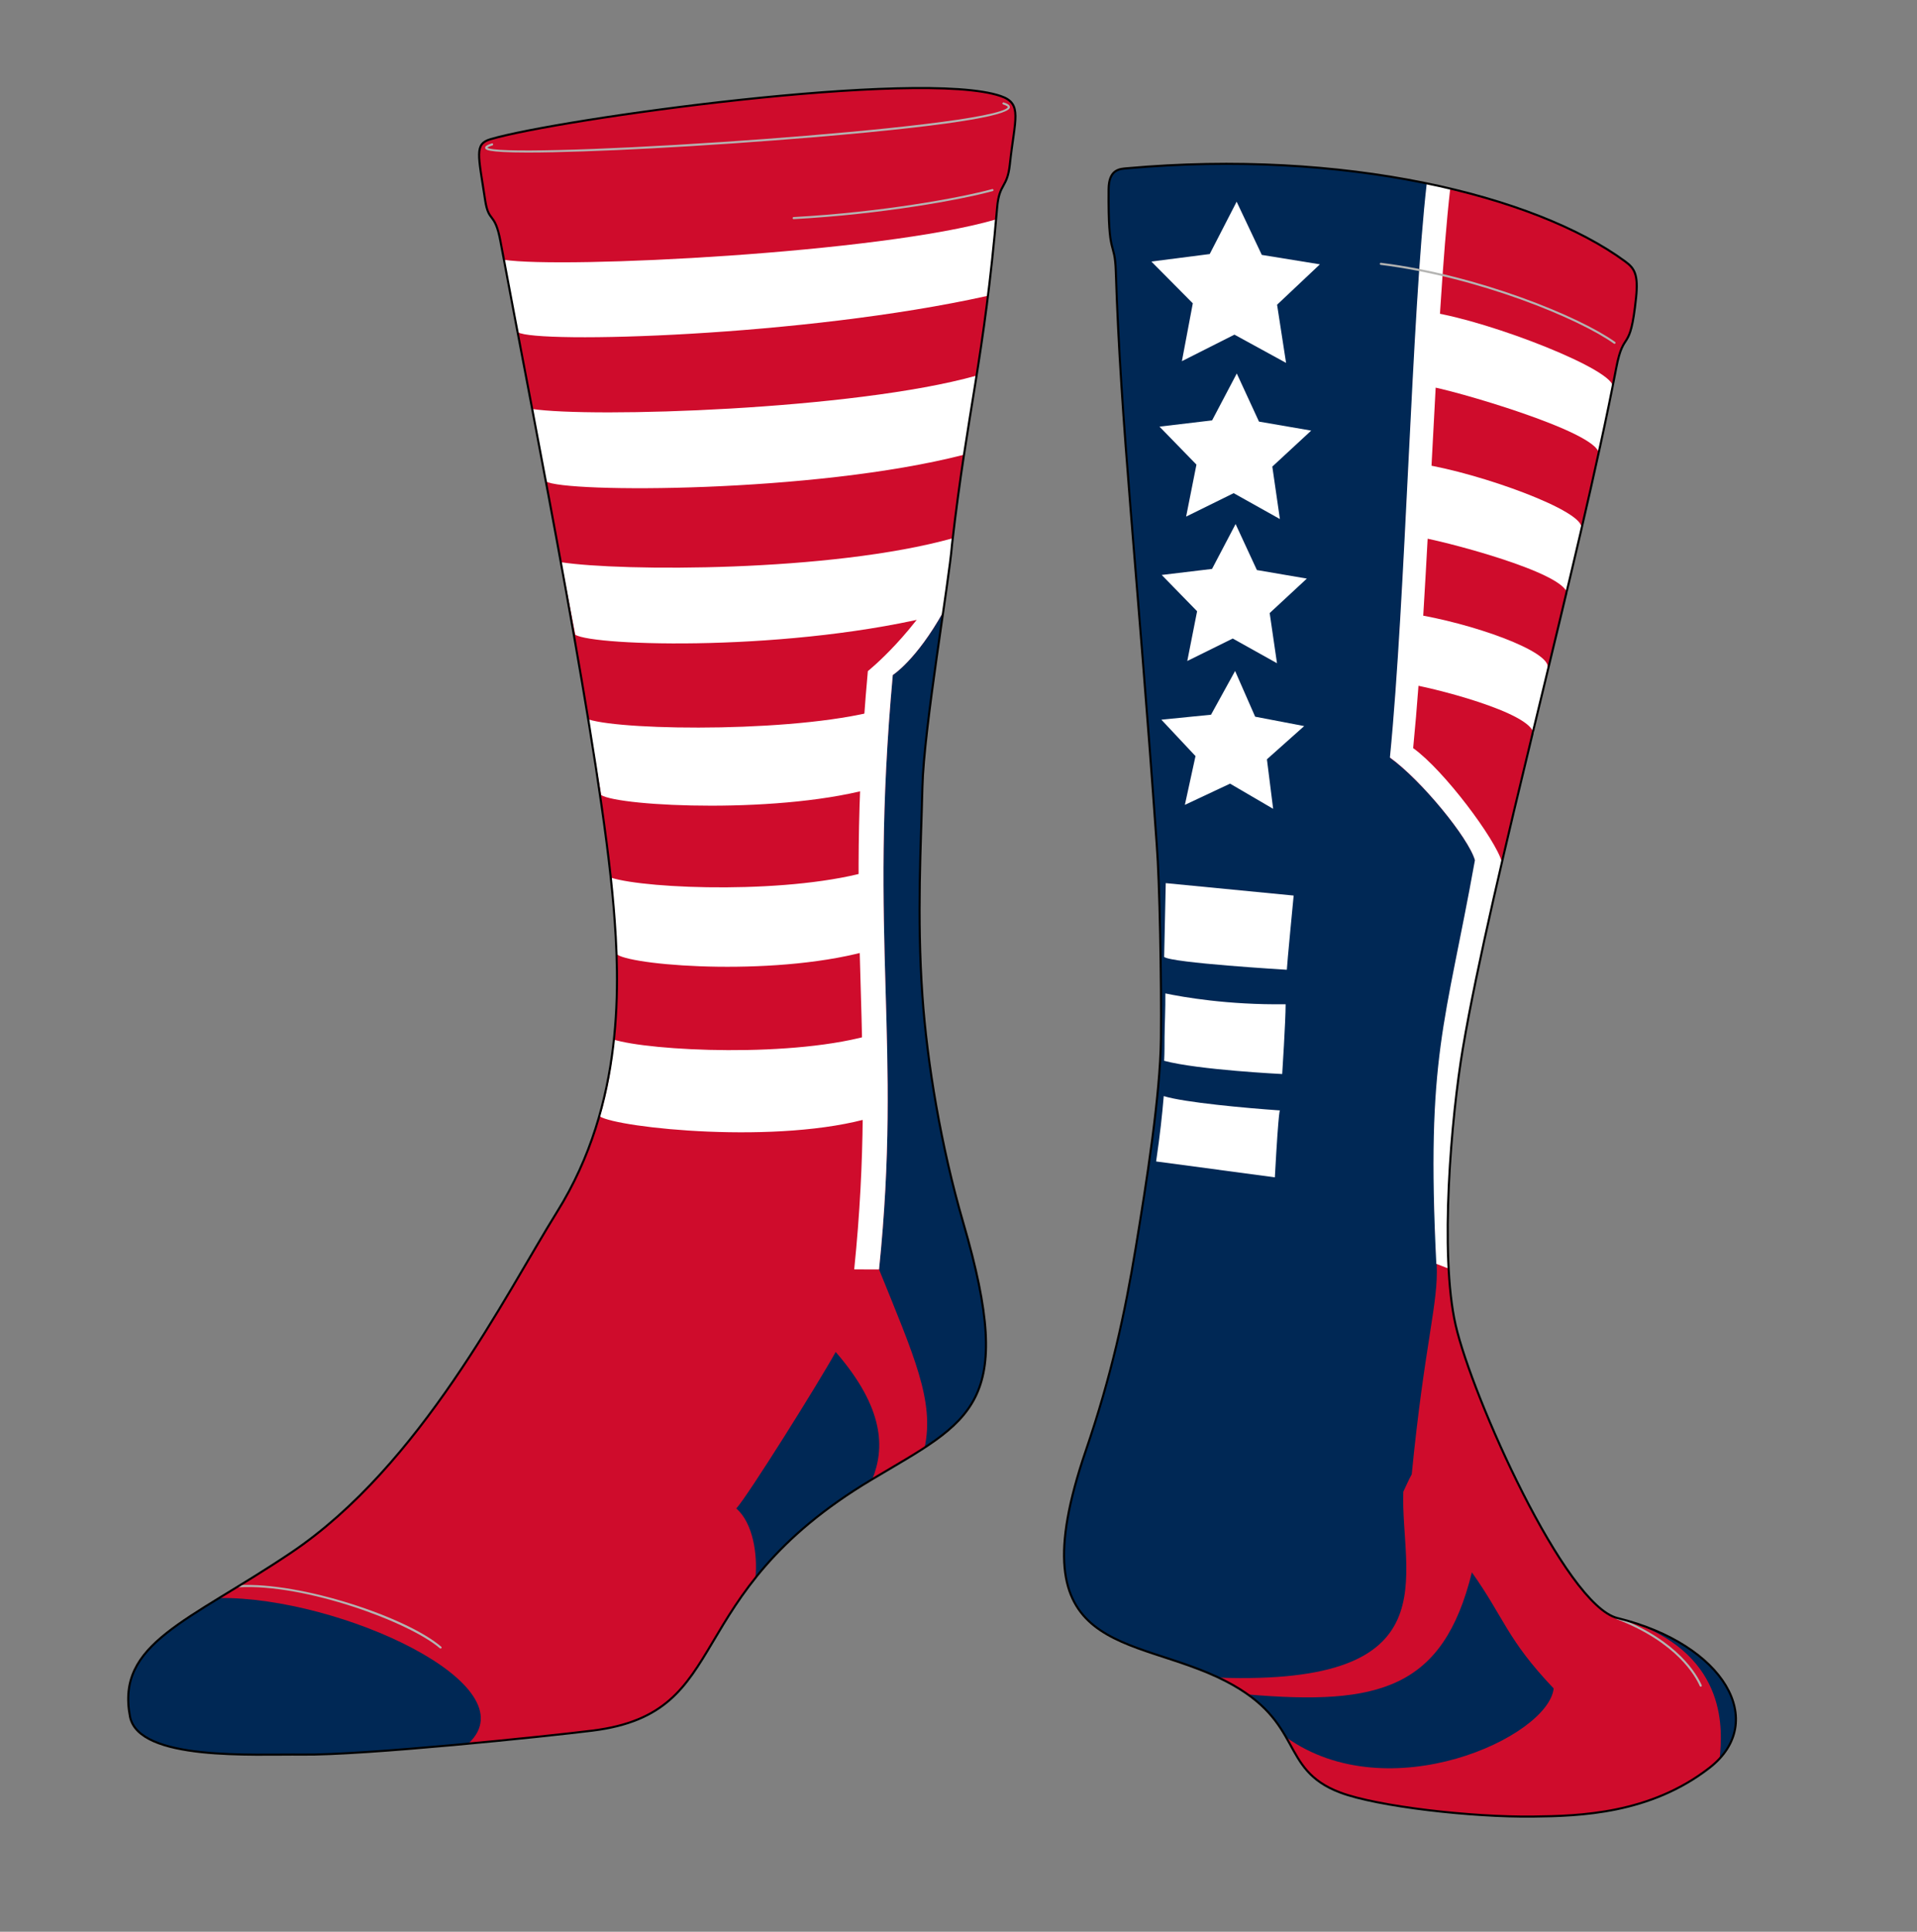<?xml version="1.0" encoding="UTF-8" standalone="no"?>
<svg
   xmlns:dc="http://purl.org/dc/elements/1.1/"
   xmlns:cc="http://creativecommons.org/ns#"
   xmlns:rdf="http://www.w3.org/1999/02/22-rdf-syntax-ns#"
   xmlns:svg="http://www.w3.org/2000/svg"
   xmlns="http://www.w3.org/2000/svg"
   viewBox="0 0 1216.829 1225.915"
   height="1149.295"
   width="1140.777"
   xml:space="preserve"
   id="svg10"
   version="1.1"><rect x="0" y="0" width="1216.829" height="1225.915" fill="#808080" stroke="none"/><defs
     id="defs14"><clipPath
       id="clipPath26"
       clipPathUnits="userSpaceOnUse"><path
         id="path24"
         d="M 0,919.436 H 912.622 V 0 H 0 Z" /></clipPath></defs><g
     transform="matrix(1.333,0,0,-1.333,0,1225.915)"
     id="g18"><g
       id="g20"><g
         clip-path="url(#clipPath26)"
         id="g22"><g
           transform="translate(583.754,119.269)"
           id="g28"><path
             id="path30"
             style="fill:#cf0c2c;fill-opacity:1;fill-rule:nonzero;stroke:none" class="color0"
             d="m 0,0 c -44.392,22.912 -100.526,10.884 -66.732,109.69 12.23,35.755 18.617,65.299 23.772,96.517 5.155,31.217 11.742,72.745 12.029,99.953 0.286,27.208 -0.618,74.526 -2.005,92.22 -9.452,133.461 -17.184,200.478 -19.475,272.651 -0.505,15.891 -3.723,5.442 -3.437,39.237 0.082,9.708 5.456,9.718 8.878,10.023 102.817,9.165 193.891,-12.601 237.137,-44.391 4.324,-3.178 6.316,-6.041 5.156,-17.184 -2.865,-27.494 -5.816,-14.433 -9.451,-33.509 C 168.401,533.56 126.3,380.91 112.841,301.291 107.372,268.944 101.64,203.518 109.403,169.548 117.169,135.579 161.536,36.195 186.444,30.072 237.71,17.472 258.331,-19.475 230.263,-41.24 201.952,-63.196 168.688,-64.153 146.349,-64.439 117.233,-64.813 72.036,-59.654 54.415,-52.983 24.917,-41.813 37.8,-19.509 0,0" /></g><g
           transform="translate(415.067,215.264)"
           id="g32"><path
             id="path34"
             style="fill:#cf0c2c;fill-opacity:1;fill-rule:nonzero;stroke:none" class="color0"
             d="m 0,0 c 47.489,28.357 69.159,34.916 43.645,122.201 -10.692,36.574 -17.241,76.303 -19.473,108.101 -2.686,38.272 -0.651,71.977 0,99.373 0.672,28.2 12.687,97.666 14.099,115.487 7.387,64.457 15.264,87.914 21.488,160.472 1.007,11.75 4.807,9.008 6.043,20.479 2.349,21.822 6.219,28.95 -4.365,32.565 -38.337,13.093 -210.747,-10.995 -242.976,-20.563 -7.712,-2.29 -5.791,-7.302 -2.518,-28.955 1.691,-11.181 4.617,-5.204 7.302,-19.64 17.196,-92.416 47.84,-244.402 53.883,-316.917 2.96,-35.519 5.372,-93.33 -26.857,-145.029 -24.736,-39.681 -64.732,-120.758 -126.901,-162.488 -49.014,-32.9 -83.258,-42.971 -76.544,-77.887 4.097,-21.304 59.165,-17.84 81.915,-18.129 29.654,-0.375 116.829,8.731 138.315,11.414 C -64.29,-110.936 -93.328,-55.729 0,0" /></g><g
           transform="translate(826.606,101.994)"
           id="g36"><path
             id="path38"
             style="fill:#002855;fill-opacity:1;fill-rule:nonzero;stroke:none" class="color3"
             d="M 0,0 C 0.012,-0.298 0.012,-0.596 0.012,-0.895 0.012,-1.306 0,-1.708 -0.021,-2.108 -0.033,-2.486 -0.057,-2.865 -0.09,-3.232 -0.137,-3.746 -0.205,-4.273 -0.285,-4.789 -0.33,-5.121 -0.389,-5.442 -0.457,-5.774 c -0.092,-0.481 -0.195,-0.952 -0.334,-1.432 -0.078,-0.321 -0.158,-0.642 -0.262,-0.963 -0.195,-0.653 -0.412,-1.294 -0.664,-1.936 -0.047,-0.149 -0.103,-0.287 -0.172,-0.435 -0.138,-0.355 -0.287,-0.698 -0.447,-1.054 -0.023,-0.047 -0.045,-0.08 -0.057,-0.115 -0.171,-0.377 -0.355,-0.744 -0.55,-1.122 -0.414,-0.779 -0.86,-1.546 -1.352,-2.303 -0.172,-0.275 -0.355,-0.549 -0.539,-0.813 -0.332,-0.47 -0.676,-0.95 -1.041,-1.409 -0.287,-0.367 -0.574,-0.722 -0.883,-1.088 -0.308,-0.356 -0.619,-0.71 -0.951,-1.066 1.215,12.82 4.295,48.07 -40.967,64.703 2.715,-0.848 5.338,-1.775 7.848,-2.76 0.48,-0.185 0.963,-0.379 1.432,-0.574 0.951,-0.389 1.89,-0.779 2.806,-1.191 0.379,-0.16 0.756,-0.332 1.135,-0.504 4.594,-2.097 8.787,-4.422 12.545,-6.92 0.744,-0.493 1.465,-0.984 2.164,-1.489 0.355,-0.251 0.711,-0.504 1.055,-0.755 0.341,-0.265 0.687,-0.516 1.019,-0.78 0.365,-0.276 0.723,-0.549 1.076,-0.836 0.528,-0.424 1.032,-0.836 1.536,-1.26 0.734,-0.619 1.431,-1.237 2.107,-1.867 0.287,-0.277 0.586,-0.539 0.859,-0.814 0.285,-0.275 0.573,-0.548 0.848,-0.825 1.1,-1.098 2.143,-2.223 3.105,-3.368 0.434,-0.527 0.87,-1.054 1.284,-1.581 0.023,-0.046 0.056,-0.081 0.08,-0.113 0.445,-0.574 0.859,-1.136 1.259,-1.708 0.229,-0.322 0.459,-0.653 0.676,-0.986 0.172,-0.262 0.344,-0.527 0.504,-0.79 0.184,-0.286 0.367,-0.584 0.549,-0.883 0.311,-0.513 0.598,-1.03 0.883,-1.557 0.082,-0.137 0.16,-0.286 0.23,-0.435 0.241,-0.469 0.481,-0.94 0.698,-1.409 0.585,-1.237 1.078,-2.475 1.49,-3.725 0.103,-0.295 0.195,-0.593 0.287,-0.892 0.09,-0.32 0.182,-0.642 0.262,-0.963 0.138,-0.516 0.265,-1.029 0.367,-1.534 0.047,-0.195 0.08,-0.39 0.115,-0.584 C -0.424,3.917 -0.389,3.757 -0.365,3.574 -0.32,3.299 -0.273,3.013 -0.24,2.726 -0.172,2.268 -0.115,1.799 -0.08,1.328 -0.045,0.882 -0.021,0.445 0,0" /></g><g
           transform="translate(826.366,104.72)"
           id="g40"><path
             id="path42"
             style="fill:#002855;fill-opacity:1;fill-rule:nonzero;stroke:none" class="color3"
             d="M 0,0 C -0.033,0.287 -0.08,0.573 -0.125,0.849 -0.08,0.562 -0.033,0.287 0,0" /></g><g
           transform="translate(826.034,106.668)"
           id="g44"><path
             id="path46"
             style="fill:#002855;fill-opacity:1;fill-rule:nonzero;stroke:none" class="color3"
             d="M 0,0 C -0.102,0.505 -0.229,1.019 -0.367,1.534 -0.229,1.019 -0.102,0.515 0,0" /></g><g
           transform="translate(825.405,109.165)"
           id="g48"><path
             id="path50"
             style="fill:#002855;fill-opacity:1;fill-rule:nonzero;stroke:none" class="color3"
             d="M 0,0 C -0.092,0.299 -0.184,0.597 -0.287,0.893 -0.184,0.597 -0.092,0.299 0,0" /></g><g
           transform="translate(822.93,115.191)"
           id="g52"><path
             id="path54"
             style="fill:#002855;fill-opacity:1;fill-rule:nonzero;stroke:none" class="color3"
             d="M 0,0 C 0.25,-0.47 0.481,-0.94 0.697,-1.409 0.481,-0.94 0.24,-0.47 0,0" /></g><g
           transform="translate(822.7,115.626)"
           id="g56"><path
             id="path58"
             style="fill:#002855;fill-opacity:1;fill-rule:nonzero;stroke:none" class="color3"
             d="M 0,0 C -0.285,0.527 -0.572,1.044 -0.883,1.558 -0.572,1.044 -0.273,0.516 0,0" /></g><g
           transform="translate(821.817,117.184)"
           id="g60"><path
             id="path62"
             style="fill:#002855;fill-opacity:1;fill-rule:nonzero;stroke:none" class="color3"
             d="M 0,0 C -0.182,0.299 -0.365,0.597 -0.549,0.883 -0.354,0.585 -0.17,0.299 0,0" /></g><g
           transform="translate(821.268,118.066)"
           id="g64"><path
             id="path66"
             style="fill:#002855;fill-opacity:1;fill-rule:nonzero;stroke:none" class="color3"
             d="M 0,0 C -0.16,0.263 -0.332,0.527 -0.504,0.79 -0.332,0.527 -0.16,0.263 0,0" /></g><g
           transform="translate(820.088,119.842)"
           id="g68"><path
             id="path70"
             style="fill:#002855;fill-opacity:1;fill-rule:nonzero;stroke:none" class="color3"
             d="M 0,0 C -0.4,0.572 -0.814,1.135 -1.26,1.708 -0.814,1.146 -0.4,0.572 0,0" /></g><g
           transform="translate(818.749,121.663)"
           id="g72"><path
             id="path74"
             style="fill:#002855;fill-opacity:1;fill-rule:nonzero;stroke:none" class="color3"
             d="M 0,0 C -0.414,0.527 -0.85,1.054 -1.283,1.581 -0.85,1.064 -0.414,0.539 0,0" /></g><g
           transform="translate(814.36,126.612)"
           id="g76"><path
             id="path78"
             style="fill:#002855;fill-opacity:1;fill-rule:nonzero;stroke:none" class="color3"
             d="M 0,0 C -0.275,0.276 -0.562,0.55 -0.848,0.825 -0.562,0.55 -0.275,0.276 0,0" /></g><g
           transform="translate(813.512,127.438)"
           id="g80"><path
             id="path82"
             style="fill:#002855;fill-opacity:1;fill-rule:nonzero;stroke:none" class="color3"
             d="M 0,0 C -0.273,0.274 -0.572,0.537 -0.859,0.813 -0.561,0.55 -0.273,0.274 0,0" /></g><g
           transform="translate(810.545,130.118)"
           id="g84"><path
             id="path86"
             style="fill:#002855;fill-opacity:1;fill-rule:nonzero;stroke:none" class="color3"
             d="M 0,0 C -0.504,0.424 -1.008,0.836 -1.535,1.26 -1.008,0.848 -0.492,0.424 0,0" /></g><g
           transform="translate(807.934,132.214)"
           id="g88"><path
             id="path90"
             style="fill:#002855;fill-opacity:1;fill-rule:nonzero;stroke:none" class="color3"
             d="M 0,0 C -0.332,0.265 -0.678,0.516 -1.019,0.78 -0.678,0.527 -0.332,0.265 0,0" /></g><g
           transform="translate(805.86,133.749)"
           id="g92"><path
             id="path94"
             style="fill:#002855;fill-opacity:1;fill-rule:nonzero;stroke:none" class="color3"
             d="M 0,0 C -0.699,0.505 -1.42,0.996 -2.164,1.489 -1.432,1.008 -0.699,0.505 0,0" /></g><g
           transform="translate(791.151,142.158)"
           id="g96"><path
             id="path98"
             style="fill:#002855;fill-opacity:1;fill-rule:nonzero;stroke:none" class="color3"
             d="M 0,0 C -0.379,0.172 -0.756,0.344 -1.135,0.504 -0.756,0.344 -0.379,0.172 0,0" /></g><g
           transform="translate(787.21,143.853)"
           id="g100"><path
             id="path102"
             style="fill:#002855;fill-opacity:1;fill-rule:nonzero;stroke:none" class="color3"
             d="M 0,0 C -0.469,0.194 -0.951,0.389 -1.432,0.573 -0.951,0.389 -0.469,0.194 0,0" /></g><g
           transform="translate(700.889,171.107)"
           id="g104"><path
             id="path106"
             style="fill:#002855;fill-opacity:1;fill-rule:nonzero;stroke:none" class="color3"
             d="M 0,0 C 15.465,-21.767 16.611,-31.79 38.951,-55.275 36.373,-78.462 -39.648,-113.448 -88.463,-78.52 h -0.01 c -0.23,0.414 -0.47,0.826 -0.722,1.238 -0.045,0.103 -0.114,0.206 -0.172,0.298 -0.436,0.734 -0.881,1.466 -1.363,2.199 -0.504,0.792 -1.043,1.593 -1.604,2.394 -0.355,0.504 -0.722,1.009 -1.1,1.501 -0.286,0.39 -0.595,0.79 -0.916,1.181 -0.263,0.355 -0.55,0.698 -0.847,1.054 -1.043,1.249 -2.178,2.508 -3.426,3.757 -0.32,0.31 -0.641,0.63 -0.974,0.939 -0.321,0.322 -0.665,0.63 -1.007,0.94 -0.688,0.629 -1.41,1.259 -2.165,1.878 -0.379,0.321 -0.768,0.63 -1.169,0.941 -0.321,0.262 -0.654,0.525 -0.997,0.778 -0.561,0.424 -1.146,0.848 -1.742,1.283 C -44.254,-63.478 -13.654,-55.447 0,0" /></g><g
           transform="translate(662.032,558.798)"
           id="g108"><path
             id="path110"
             style="fill:#002855;fill-opacity:1;fill-rule:nonzero;stroke:none" class="color3"
             d="m 0,0 c 14.893,-10.7 37.518,-38.343 40.484,-48.883 -14.136,-78.667 -23.3,-92.792 -18.386,-192.172 0.916,-18.456 -5.727,-37.38 -11.879,-99.954 -1.571,-2.864 -2.291,-4.719 -4.01,-8.305 -1.432,-40.061 23.449,-92.426 -87.947,-88.508 -43.774,20.653 -96.196,11.732 -63.272,107.983 12.224,35.753 18.616,65.298 23.772,96.516 5.155,31.217 11.742,72.745 12.029,99.953 0.286,27.208 -0.619,74.52 -2.005,92.22 -9.452,133.461 -17.184,200.479 -19.476,272.651 -0.503,15.89 -3.723,5.442 -3.437,39.237 0.081,9.714 5.453,9.714 8.879,10.023 52.205,4.652 101.385,1.329 142.81,-7.228 C 10.334,210.674 7.516,76.193 0,0" /></g><g
           transform="translate(612.417,92.588)"
           id="g112"><path
             id="path114"
             style="fill:#002855;fill-opacity:1;fill-rule:nonzero;stroke:none" class="color3"
             d="M 0,0 C -0.242,0.413 -0.482,0.825 -0.723,1.237 -0.471,0.825 -0.23,0.413 0,0" /></g><g
           transform="translate(611.522,94.123)"
           id="g116"><path
             id="path118"
             style="fill:#002855;fill-opacity:1;fill-rule:nonzero;stroke:none" class="color3"
             d="M 0,0 C -0.447,0.734 -0.893,1.467 -1.363,2.199 -0.881,1.467 -0.435,0.734 0,0" /></g><g
           transform="translate(610.159,96.322)"
           id="g120"><path
             id="path122"
             style="fill:#002855;fill-opacity:1;fill-rule:nonzero;stroke:none" class="color3"
             d="M 0,0 C -0.516,0.802 -1.043,1.593 -1.604,2.394 -1.043,1.593 -0.504,0.792 0,0" /></g><g
           transform="translate(607.456,100.218)"
           id="g124"><path
             id="path126"
             style="fill:#002855;fill-opacity:1;fill-rule:nonzero;stroke:none" class="color3"
             d="M 0,0 C -0.297,0.39 -0.596,0.79 -0.916,1.181 -0.596,0.79 -0.286,0.39 0,0" /></g><g
           transform="translate(606.54,101.398)"
           id="g128"><path
             id="path130"
             style="fill:#002855;fill-opacity:1;fill-rule:nonzero;stroke:none" class="color3"
             d="M 0,0 C -0.275,0.355 -0.562,0.698 -0.848,1.054 -0.551,0.698 -0.264,0.355 0,0" /></g><g
           transform="translate(458.715,337.465)"
           id="g132"><path
             id="path134"
             style="fill:#002855;fill-opacity:1;fill-rule:nonzero;stroke:none" class="color3"
             d="m 0,0 c 20.414,-69.846 10.624,-88.006 -18.432,-106.99 4.793,22.168 -4.996,43.539 -21.694,84.832 11.078,108.268 -5.036,155.605 6.546,283.01 0,0 11.109,6.979 23.991,30.003 -4.018,-27.888 -9.447,-64.7 -9.89,-83.382 -0.645,-27.395 -2.679,-61.104 0,-99.376 C -17.244,76.301 -10.697,36.568 0,0" /></g><g
           transform="translate(397.943,276.027)"
           id="g136"><path
             id="path138"
             style="fill:#002855;fill-opacity:1;fill-rule:nonzero;stroke:none" class="color3"
             d="m 0,0 c 23.346,-26.91 23.376,-46.047 17.423,-60.58 -0.1,-0.061 -0.2,-0.119 -0.302,-0.182 -26.79,-16.002 -43.499,-31.955 -55.333,-46.781 1.088,11.129 -1.179,26.197 -9.125,33.014 C -41.797,-68.486 -8.058,-14.604 0,0" /></g><g
           transform="translate(104.358,158.897)"
           id="g140"><path
             id="path142"
             style="fill:#002855;fill-opacity:1;fill-rule:nonzero;stroke:none" class="color3"
             d="m 0,0 c 57.659,0.625 148.837,-41.504 118.612,-69.363 -30.215,-2.83 -63.118,-5.408 -79.162,-5.198 -22.751,0.284 -77.822,-3.181 -81.912,18.129 C -47.467,-30.396 -29.701,-18.18 0,0" /></g><g
           transform="translate(702.344,510.148)"
           id="g144"><path
             id="path146"
             style="fill:#ffffff;fill-opacity:1;fill-rule:nonzero;stroke:none" class="color2"
             d="m 0,0 c -2.967,10.541 -25.592,38.184 -40.484,48.883 7.515,76.194 10.334,210.674 17.562,273.533 l 11.172,-2.563 C -18.979,256.994 -21.9,129.545 -29.416,53.352 -14.523,42.652 9.783,9.891 12.75,-0.65 l -0.166,-1.5 c -9.5,-48.665 -27.667,-97.499 -25,-192.332 l -5.971,2.31 C -23.301,-92.791 -14.137,-78.666 0,0" /></g><g
           transform="translate(406.761,315.333)"
           id="g148"><path
             id="path150"
             style="fill:#ffffff;fill-opacity:1;fill-rule:nonzero;stroke:none" class="color2"
             d="m 0,0 c 11.078,108.268 -5.082,157.429 6.5,284.834 0,0 23,18.333 38.667,48.166 L 42.365,312.987 C 29.483,289.963 18.374,282.983 18.374,282.983 6.792,155.579 22.906,108.242 11.828,-0.025 Z" /></g><g
           transform="translate(555.114,499.224)"
           id="g152"><path
             id="path154"
             style="fill:#ffffff;fill-opacity:1;fill-rule:nonzero;stroke:none" class="color2"
             d="m 0,0 60.908,-5.919 c 0,0 -3.248,-33.627 -3.248,-35.322 0,0 -54.995,3.245 -58.428,6.11 C -0.572,-26.54 0,0 0,0" /></g><g
           transform="translate(612.202,441.562)"
           id="g156"><path
             id="path158"
             style="fill:#ffffff;fill-opacity:1;fill-rule:nonzero;stroke:none" class="color2"
             d="m 0,0 c 0,-8.008 -1.633,-33.227 -1.633,-33.227 0,0 -40.009,1.952 -56.219,6.306 0.218,3.781 0.157,7.885 0.192,11.265 0.068,6.392 0.439,12.838 0.381,20.811 C -49.068,3.438 -27.684,-0.383 0,0" /></g><g
           transform="translate(609.569,391.001)"
           id="g160"><path
             id="path162"
             style="fill:#ffffff;fill-opacity:1;fill-rule:nonzero;stroke:none" class="color2"
             d="m 0,0 c 0,0 -0.553,3.829 -2.499,-31.833 l -56.538,7.549 c 1.909,13.175 2.859,21.956 3.627,31.121 C -45.999,3.834 -15.934,1.085 0,0" /></g><g
           transform="translate(251.415,847.049)"
           id="g164"><path
             id="path166"
             style="fill:#b4b4b2;fill-opacity:1;fill-rule:nonzero;stroke:none" class="color1"
             d="m 0,0 h -0.408 c -19.636,0.019 -19.854,1.424 -19.971,2.179 -0.121,0.784 0.793,1.412 3.156,2.165 0.263,0.085 0.544,-0.061 0.629,-0.324 0.083,-0.264 -0.062,-0.545 -0.325,-0.629 -1.764,-0.562 -2.278,-0.929 -2.425,-1.076 2.77,-2.538 50.661,-1.385 112.087,2.712 50.699,3.382 115.764,9.261 132.283,14.701 3.369,1.109 3.463,1.823 3.463,1.9 0,0.057 -0.064,0.574 -2.213,1.264 -0.262,0.084 -0.407,0.365 -0.323,0.629 0.084,0.262 0.366,0.405 0.629,0.323 1.336,-0.429 3.089,-1.144 2.893,-2.398 -0.46,-2.93 -17.101,-7.772 -93.76,-14.198 C 84.718,2.972 29.026,0 0,0" /></g><g
           transform="translate(377.927,815.333)"
           id="g168"><path
             id="path170"
             style="fill:#b4b4b2;fill-opacity:1;fill-rule:nonzero;stroke:none" class="color1"
             d="m 0,0 c -0.264,0 -0.484,0.206 -0.499,0.473 -0.015,0.276 0.196,0.511 0.472,0.526 41.972,2.296 79.547,9.222 94.563,13.317 0.263,0.071 0.541,-0.084 0.613,-0.351 0.073,-0.266 -0.084,-0.541 -0.351,-0.614 C 79.742,9.245 42.078,2.3 0.028,0.001 0.019,0 0.009,0 0,0" /></g><g
           transform="translate(768.812,755.968)"
           id="g172"><path
             id="path174"
             style="fill:#b4b4b2;fill-opacity:1;fill-rule:nonzero;stroke:none" class="color1"
             d="m 0,0 c -0.101,0 -0.202,0.03 -0.291,0.093 -16.807,12.005 -64.749,31.718 -111.049,37.505 -0.274,0.034 -0.469,0.284 -0.434,0.558 0.034,0.275 0.298,0.468 0.557,0.434 C -64.753,32.782 -16.604,12.974 0.291,0.907 0.516,0.747 0.567,0.434 0.407,0.209 0.31,0.073 0.155,0 0,0" /></g><g
           transform="translate(209.787,134.819)"
           id="g176"><path
             id="path178"
             style="fill:#b4b4b2;fill-opacity:1;fill-rule:nonzero;stroke:none" class="color1"
             d="m 0,0 c -0.116,0 -0.232,0.04 -0.327,0.121 -14.496,12.496 -64.224,30.858 -95.811,29.047 -0.27,-0.024 -0.512,0.194 -0.528,0.471 -0.016,0.275 0.195,0.511 0.47,0.527 C -66.548,31.882 -15.865,14.836 0.327,0.879 0.536,0.698 0.559,0.383 0.379,0.174 0.28,0.059 0.14,0 0,0" /></g><g
           transform="translate(809.87,116.653)"
           id="g180"><path
             id="path182"
             style="fill:#b4b4b2;fill-opacity:1;fill-rule:nonzero;stroke:none" class="color1"
             d="m 0,0 c -0.192,0 -0.376,0.112 -0.458,0.3 -2.046,4.686 -10.943,20.828 -39.524,31.806 -0.258,0.099 -0.386,0.389 -0.288,0.647 0.1,0.257 0.386,0.385 0.647,0.287 C -10.68,21.923 -1.627,5.476 0.458,0.7 0.568,0.447 0.453,0.152 0.2,0.042 0.135,0.014 0.067,0 0,0" /></g><g
           transform="translate(628.518,793.82)"
           id="g184"><path
             id="path186"
             style="fill:#ffffff;fill-opacity:1;fill-rule:nonzero;stroke:none" class="color2"
             d="m 0,0 -20.39,-19.226 4.28,-27.697 -24.587,13.452 -25.017,-12.629 5.193,27.538 L -80.262,1.331 -52.465,4.9 -39.647,29.822 -27.663,4.49 Z" /></g><g
           transform="translate(624.379,714.667)"
           id="g188"><path
             id="path190"
             style="fill:#ffffff;fill-opacity:1;fill-rule:nonzero;stroke:none" class="color2"
             d="m 0,0 -18.521,-17.136 3.613,-24.971 -22.02,12.32 -22.634,-11.155 4.915,24.75 L -72.25,1.887 -47.193,4.863 -35.44,27.19 -24.866,4.28 Z" /></g><g
           transform="translate(622.302,644.21)"
           id="g192"><path
             id="path194"
             style="fill:#ffffff;fill-opacity:1;fill-rule:nonzero;stroke:none" class="color2"
             d="m 0,0 -17.7,-16.411 3.483,-23.884 -21.076,11.762 -21.641,-10.694 4.675,23.681 -16.856,17.276 23.966,2.873 11.219,21.37 10.138,-21.905 z" /></g><g
           transform="translate(621.035,573.994)"
           id="g196"><path
             id="path198"
             style="fill:#ffffff;fill-opacity:1;fill-rule:nonzero;stroke:none" class="color2"
             d="m 0,0 -17.745,-15.813 2.964,-23.581 -20.52,11.991 -21.512,-10.107 5.062,23.221 -16.26,17.336 23.651,2.363 11.463,20.82 9.552,-21.762 z" /></g><g
           transform="translate(239.936,795.989)"
           id="g200"><path
             id="path202"
             style="fill:#ffffff;fill-opacity:1;fill-rule:nonzero;stroke:none" class="color2"
             d="m 0,0 c 28.167,-4.333 179.167,3.167 234.166,19.167 -1,-11.5 -2.999,-31 -3.833,-36.334 C 142.833,-36.667 15.499,-40 6.666,-34.5 5.666,-29.167 0.833,-4.333 0,0" /></g><g
           transform="translate(681.603,770.989)"
           id="g204"><path
             id="path206"
             style="fill:#ffffff;fill-opacity:1;fill-rule:nonzero;stroke:none" class="color2"
             d="m 0,0 c 28.167,-4.333 88.666,-27.833 86.333,-35.833 -2.333,-11 -5.833,-26 -6.667,-31.334 -0.333,10.334 -71,30.667 -81.333,32 -1,5.333 2.5,30.834 1.667,35.167" /></g><g
           transform="translate(676.602,698.822)"
           id="g208"><path
             id="path210"
             style="fill:#ffffff;fill-opacity:1;fill-rule:nonzero;stroke:none" class="color2"
             d="m 0,0 c 28.167,-4.333 78.667,-22.667 76.334,-30.667 -2.333,-11 -5.833,-26 -6.667,-31.333 C 69.334,-51.667 8.333,-36 -2,-34.667 -3,-29.333 0.833,-4.333 0,0" /></g><g
           transform="translate(672.269,627.488)"
           id="g212"><path
             id="path214"
             style="fill:#ffffff;fill-opacity:1;fill-rule:nonzero;stroke:none" class="color2"
             d="M 0,0 C 28.167,-4.333 67,-18 64.667,-26 62.334,-37 58.834,-52 58,-57.333 57.667,-47 8,-34.667 -2.333,-33.333 -3.333,-28 0.833,-4.333 0,0" /></g><g
           transform="translate(253.269,724.989)"
           id="g216"><path
             id="path218"
             style="fill:#ffffff;fill-opacity:1;fill-rule:nonzero;stroke:none" class="color2"
             d="M 0,0 C 28.167,-4.333 153.333,-0.5 211.666,15.833 210,4.5 206.5,-16.5 205.666,-21.833 134.333,-40.167 15.499,-40 6.666,-34.5 5.666,-29.167 0.833,-4.333 0,0" /></g><g
           transform="translate(267.269,651.989)"
           id="g220"><path
             id="path222"
             style="fill:#ffffff;fill-opacity:1;fill-rule:nonzero;stroke:none" class="color2"
             d="m 0,0 c 28.167,-4.333 128.333,-4.834 186.666,11.499 -1.666,-11.333 -4.166,-30.666 -5,-36 C 110.333,-42.834 15.499,-40 6.666,-34.5 5.666,-29.167 0.833,-4.333 0,0" /></g><g
           transform="translate(280.269,577.155)"
           id="g224"><path
             id="path226"
             style="fill:#ffffff;fill-opacity:1;fill-rule:nonzero;stroke:none" class="color2"
             d="M 0,0 C 17.333,-5.5 103.333,-6.334 141.333,5.333 139.667,-6 138.499,-26.667 137.666,-32 93.333,-45.333 14.833,-41.5 6,-36 5,-30.667 0.833,-4.333 0,0" /></g><g
           transform="translate(290.936,501.822)"
           id="g228"><path
             id="path230"
             style="fill:#ffffff;fill-opacity:1;fill-rule:nonzero;stroke:none" class="color2"
             d="m 0,0 c 17.333,-5.5 87,-7.999 125,3.668 -1.667,-11.334 1.166,-32.333 0.332,-37.667 C 81,-47.332 11.832,-42.166 3,-36.666 2,-31.333 0.833,-4.333 0,0" /></g><g
           transform="translate(291.936,424.821)"
           id="g232"><path
             id="path234"
             style="fill:#ffffff;fill-opacity:1;fill-rule:nonzero;stroke:none" class="color2"
             d="M 0,0 C 17.333,-5.5 86.667,-9 124.666,2.668 123,-8.666 124.5,-31.665 123.666,-36.999 79.333,-50.332 2.499,-42.165 -6.334,-36.665 -2.334,-24.332 0.833,-4.333 0,0" /></g><g
           transform="translate(583.754,119.269)"
           id="g236"><path
             id="path238"
             style="fill:none;stroke:#000000;stroke-width:1;stroke-linecap:butt;stroke-linejoin:miter;stroke-miterlimit:10;stroke-dasharray:none;stroke-opacity:1" class="color1"
             d="m 0,0 c -44.392,22.912 -100.526,10.884 -66.732,109.69 12.23,35.755 18.617,65.299 23.772,96.517 5.155,31.217 11.742,72.745 12.029,99.953 0.286,27.208 -0.618,74.526 -2.005,92.22 -9.452,133.461 -17.184,200.478 -19.475,272.651 -0.505,15.891 -3.723,5.442 -3.437,39.237 0.082,9.708 5.456,9.718 8.878,10.023 102.817,9.165 193.891,-12.601 237.137,-44.391 4.324,-3.178 6.316,-6.041 5.156,-17.184 -2.865,-27.494 -5.816,-14.433 -9.451,-33.509 C 168.401,533.56 126.3,380.91 112.841,301.291 107.372,268.944 101.64,203.518 109.403,169.548 117.169,135.579 161.536,36.195 186.444,30.072 237.71,17.472 258.331,-19.475 230.263,-41.24 201.952,-63.196 168.688,-64.153 146.349,-64.439 117.233,-64.813 72.036,-59.654 54.415,-52.983 24.917,-41.813 37.8,-19.509 0,0 Z" /></g><g
           transform="translate(415.067,215.264)"
           id="g240"><path
             id="path242"
             style="fill:none;stroke:#000000;stroke-width:1;stroke-linecap:butt;stroke-linejoin:miter;stroke-miterlimit:10;stroke-dasharray:none;stroke-opacity:1" class="color1"
             d="m 0,0 c 47.489,28.357 69.159,34.916 43.645,122.201 -10.692,36.574 -17.241,76.303 -19.473,108.101 -2.686,38.272 -0.651,71.977 0,99.373 0.672,28.2 12.687,97.666 14.099,115.487 7.387,64.457 15.264,87.914 21.488,160.472 1.007,11.75 4.807,9.008 6.043,20.479 2.349,21.822 6.219,28.95 -4.365,32.565 -38.337,13.093 -210.747,-10.995 -242.976,-20.563 -7.712,-2.29 -5.791,-7.302 -2.518,-28.955 1.691,-11.181 4.617,-5.204 7.302,-19.64 17.196,-92.416 47.84,-244.402 53.883,-316.917 2.96,-35.519 5.372,-93.33 -26.857,-145.029 -24.736,-39.681 -64.732,-120.758 -126.901,-162.488 -49.014,-32.9 -83.258,-42.971 -76.544,-77.887 4.097,-21.304 59.165,-17.84 81.915,-18.129 29.654,-0.375 116.829,8.731 138.315,11.414 C -64.29,-110.936 -93.328,-55.729 0,0 Z" /></g></g></g></g></svg>
